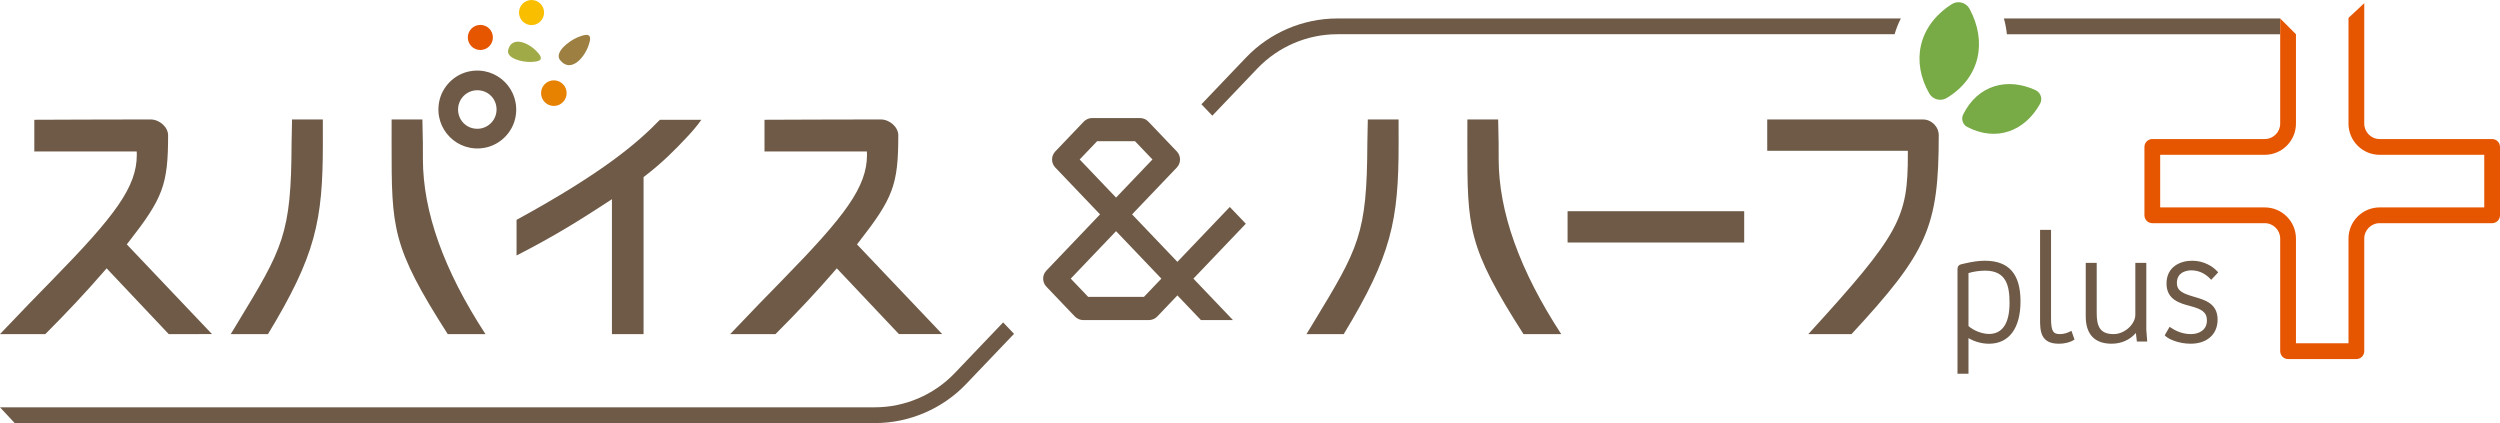 <svg width="260" height="44" viewBox="0 0 260 44" fill="none" xmlns="http://www.w3.org/2000/svg">
<g clip-path="url(#clip0_2718_1575)">
<path d="M206.427 27.116C205.825 27.116 205.183 27.202 204.301 27.406C204.181 27.434 204.055 27.46 203.927 27.496C203.747 27.548 203.58 27.665 203.58 28.011V38.87H204.722V35.162C205.35 35.537 206.111 35.748 206.856 35.748C208.939 35.748 210.133 34.139 210.133 31.336C210.133 28.497 208.921 27.116 206.427 27.116ZM206.856 34.731C206.145 34.731 205.225 34.373 204.722 33.907V28.401C205.204 28.245 205.869 28.148 206.459 28.148C208.685 28.148 208.992 29.764 208.992 31.511C208.992 33.618 208.254 34.731 206.856 34.731Z" fill="#6E5A46"/>
<path d="M215.255 34.495C215.103 34.57 214.701 34.747 214.249 34.747C213.555 34.747 213.308 34.499 213.308 33.104V23.908H212.167V33.183C212.167 34.325 212.167 35.746 214.107 35.746C214.82 35.746 215.362 35.559 215.634 35.384L215.748 35.31L215.431 34.406L215.256 34.494L215.255 34.495Z" fill="#6E5A46"/>
<path d="M223.215 27.339H222.074V32.754C222.074 33.651 221.03 34.747 219.811 34.747C218.356 34.747 218.058 33.874 218.058 32.562V27.338H216.917V32.912C216.917 34.766 217.847 35.746 219.605 35.746C220.625 35.746 221.522 35.343 222.129 34.627L222.237 35.523H223.31L223.216 34.298V27.338L223.215 27.339Z" fill="#6E5A46"/>
<path d="M228.232 30.88L228.134 30.851C227.053 30.53 226.395 30.274 226.395 29.424C226.395 28.178 227.643 28.115 227.893 28.115C228.817 28.115 229.461 28.58 229.838 28.971L229.965 29.101L230.692 28.326L230.584 28.207C230.104 27.679 229.169 27.115 227.989 27.115C226.757 27.115 225.318 27.736 225.318 29.487C225.318 31.177 226.704 31.543 227.817 31.837C228.946 32.137 229.52 32.45 229.52 33.327C229.52 34.375 228.627 34.746 227.862 34.746C227.14 34.746 226.445 34.526 225.793 34.09L225.64 33.988L225.129 34.872L225.229 34.966C225.571 35.29 226.605 35.746 227.831 35.746C229.531 35.746 230.63 34.765 230.63 33.247C230.63 31.585 229.356 31.211 228.233 30.88L228.232 30.88Z" fill="#6E5A46"/>
<path d="M119.485 33.286C119.815 33.286 120.129 33.152 120.357 32.914L122.449 30.722L124.897 33.287H128.228L124.114 28.978L129.564 23.268L127.898 21.523L122.447 27.232L117.735 22.296L122.391 17.419C122.835 16.953 122.835 16.22 122.391 15.753L119.428 12.649C119.2 12.41 118.886 12.276 118.556 12.276H113.582C113.253 12.276 112.938 12.41 112.711 12.649L109.748 15.753C109.303 16.219 109.303 16.953 109.748 17.419L114.404 22.296L108.821 28.145C108.376 28.61 108.376 29.345 108.821 29.811L111.784 32.914C112.011 33.153 112.326 33.287 112.655 33.287H119.485L119.485 33.286ZM112.286 16.585L114.098 14.686H118.043L119.855 16.585L116.07 20.55L112.286 16.585ZM113.17 30.875L111.358 28.977L116.07 24.04L120.782 28.977L118.97 30.875H113.17Z" fill="#6E5A46"/>
<path d="M17.549 34.747L11.087 27.905L10.832 28.201C9.002 30.317 7.054 32.4 4.711 34.747H0C2.079 32.547 3.872 30.715 5.469 29.082C11.975 22.432 14.228 19.439 14.228 16.095L14.217 15.753H3.568V12.457C5.166 12.45 11.828 12.422 15.652 12.422C16.593 12.422 17.482 13.222 17.482 14.069C17.482 19.225 16.948 20.597 13.374 25.176L13.187 25.416L22.049 34.746L17.549 34.747Z" fill="#6E5A46"/>
<path d="M50.434 15.363C47.588 15.908 45.127 13.444 45.671 10.596C45.974 9.004 47.257 7.72 48.848 7.416C51.694 6.872 54.154 9.335 53.611 12.183C53.307 13.775 52.025 15.059 50.434 15.363ZM50.185 9.456C48.662 9.051 47.306 10.409 47.709 11.934C47.886 12.603 48.428 13.145 49.096 13.322C50.619 13.727 51.976 12.368 51.572 10.844C51.395 10.174 50.853 9.633 50.185 9.455L50.185 9.456Z" fill="#6E5A46"/>
<path d="M93.489 34.747L87.027 27.905L86.771 28.201C84.941 30.317 82.994 32.4 80.65 34.747H75.939C78.019 32.547 79.812 30.715 81.408 29.082C87.914 22.432 90.167 19.439 90.167 16.095L90.156 15.753H79.508V12.457C81.106 12.45 87.768 12.422 91.592 12.422C92.533 12.422 93.422 13.222 93.422 14.069C93.422 19.225 92.888 20.597 89.314 25.176L89.127 25.416L97.989 34.746H93.489L93.489 34.747Z" fill="#6E5A46"/>
<path d="M63.641 34.747V20.715L63.094 21.072C60.457 22.793 57.75 24.51 53.721 26.571V22.865C62.701 17.962 66.316 14.852 68.626 12.46H72.938C72.549 13.034 71.914 13.764 71.397 14.308C70.213 15.572 68.872 16.93 67.07 18.309L66.931 18.415V34.748L63.641 34.747Z" fill="#6E5A46"/>
<path d="M23.997 34.747L24.682 33.618C29.433 25.789 30.289 24.378 30.324 14.911L30.372 12.423H33.574L33.577 14.947C33.577 22.963 32.826 26.569 27.87 34.747H23.997Z" fill="#6E5A46"/>
<path d="M202.463 10.189C205.994 8.049 206.646 4.292 204.839 0.926C204.476 0.249 203.619 0.024 202.974 0.439C199.394 2.744 198.803 6.5 200.639 9.713C201.008 10.358 201.828 10.574 202.463 10.189Z" fill="#78AA46"/>
<path d="M204.591 13.202C207.669 14.803 210.616 13.592 212.161 10.804C212.452 10.278 212.24 9.628 211.696 9.376C208.805 8.036 205.712 8.796 204.169 11.906C203.936 12.376 204.127 12.961 204.592 13.203L204.591 13.202Z" fill="#78AA46"/>
<path d="M181.396 25.221V21.965H163.028V25.221H181.396Z" fill="#6E5A46"/>
<path d="M188.064 34.747C197.643 24.261 198.416 22.646 198.416 16.032L198.414 15.68H183.792V12.423H199.986C200.877 12.423 201.63 13.177 201.63 14.07C201.63 23.654 200.437 26.227 192.556 34.748H188.063L188.064 34.747Z" fill="#6E5A46"/>
<path d="M158.443 34.747C152.604 25.614 152.604 23.743 152.604 14.947C152.604 14.874 152.606 13.457 152.607 12.423H155.808L155.858 14.914L155.861 16.538C155.866 22.032 158.034 28.102 162.367 34.747H158.443Z" fill="#6E5A46"/>
<path d="M46.564 34.747C40.725 25.614 40.726 23.743 40.726 14.947C40.726 14.874 40.727 13.457 40.728 12.423H43.929L43.979 14.914L43.982 16.538C43.987 22.032 46.156 28.102 50.488 34.747H46.564Z" fill="#6E5A46"/>
<path d="M135.876 34.747L136.561 33.616C141.313 25.788 142.169 24.378 142.204 14.911L142.252 12.423H145.453L145.456 14.947C145.456 22.964 144.705 26.569 139.748 34.747H135.877H135.876Z" fill="#6E5A46"/>
<path d="M104.326 33.531L99.29 38.806C97.135 41.064 94.109 42.36 90.989 42.36H0L1.529 44H90.989C94.554 44 98.012 42.521 100.475 39.94L105.459 34.719L104.326 33.531Z" fill="#6E5A46"/>
<path d="M139.076 1.921C135.51 1.921 132.052 3.4 129.59 5.981L124.948 10.844L126.081 12.031L130.775 7.113C132.93 4.855 135.956 3.56 139.076 3.56H197.037C197.201 2.997 197.418 2.449 197.689 1.92H139.076V1.921Z" fill="#6E5A46"/>
<path d="M208.407 1.921C208.556 2.469 208.661 3.016 208.717 3.561H237.14V1.921H208.407Z" fill="#6E5A46"/>
<path d="M57.6 11.018C58.335 11.018 58.93 10.421 58.93 9.686C58.93 8.951 58.335 8.354 57.6 8.354C56.865 8.354 56.27 8.951 56.27 9.686C56.27 10.421 56.865 11.018 57.6 11.018Z" fill="#E68200"/>
<path d="M55.281 2.611C56.001 2.611 56.585 2.026 56.585 1.305C56.585 0.584 56.001 0 55.281 0C54.56 0 53.977 0.584 53.977 1.305C53.977 2.026 54.56 2.611 55.281 2.611Z" fill="#FABE00"/>
<path d="M49.956 5.2C50.677 5.2 51.261 4.615 51.261 3.895C51.261 3.174 50.677 2.589 49.956 2.589C49.236 2.589 48.652 3.174 48.652 3.895C48.652 4.615 49.236 5.2 49.956 5.2Z" fill="#E65500"/>
<path d="M58.243 6.241C57.639 5.469 59.108 4.279 60.088 3.875C61.069 3.471 61.703 3.414 61.184 4.799C60.666 6.184 59.281 7.569 58.243 6.241Z" fill="#9D7F41"/>
<path d="M52.85 5.206C52.645 6.055 54.274 6.477 55.217 6.443C56.16 6.409 56.696 6.221 55.765 5.29C54.834 4.359 53.201 3.748 52.85 5.206Z" fill="#A0AA46"/>
<path d="M259.181 14.461H247.483C246.6 14.461 245.882 13.742 245.882 12.858V0.329L244.243 1.86V12.858C244.243 14.647 245.696 16.101 247.483 16.101H258.362V21.571H247.483C245.695 21.571 244.243 23.026 244.243 24.814V35.703H238.779V24.814C238.779 23.026 237.325 21.571 235.538 21.571H224.659V16.101H235.538C237.325 16.101 238.779 14.646 238.779 12.858V3.56L237.14 1.92V12.857C237.14 13.741 236.421 14.46 235.538 14.46H223.84C223.388 14.46 223.021 14.828 223.021 15.28V22.39C223.021 22.843 223.388 23.21 223.84 23.21H235.538C236.421 23.21 237.14 23.929 237.14 24.812V36.522C237.14 36.975 237.507 37.342 237.959 37.342H245.062C245.514 37.342 245.882 36.974 245.882 36.522V24.812C245.882 23.928 246.6 23.21 247.483 23.21H259.181C259.633 23.21 260 22.842 260 22.39V15.28C260 14.828 259.633 14.461 259.181 14.461Z" fill="#E65500"/>
</g>
<defs>
<clipPath id="clip0_2718_1575">
<rect width="260" height="44" fill="white"/>
</clipPath>
</defs>
</svg>
